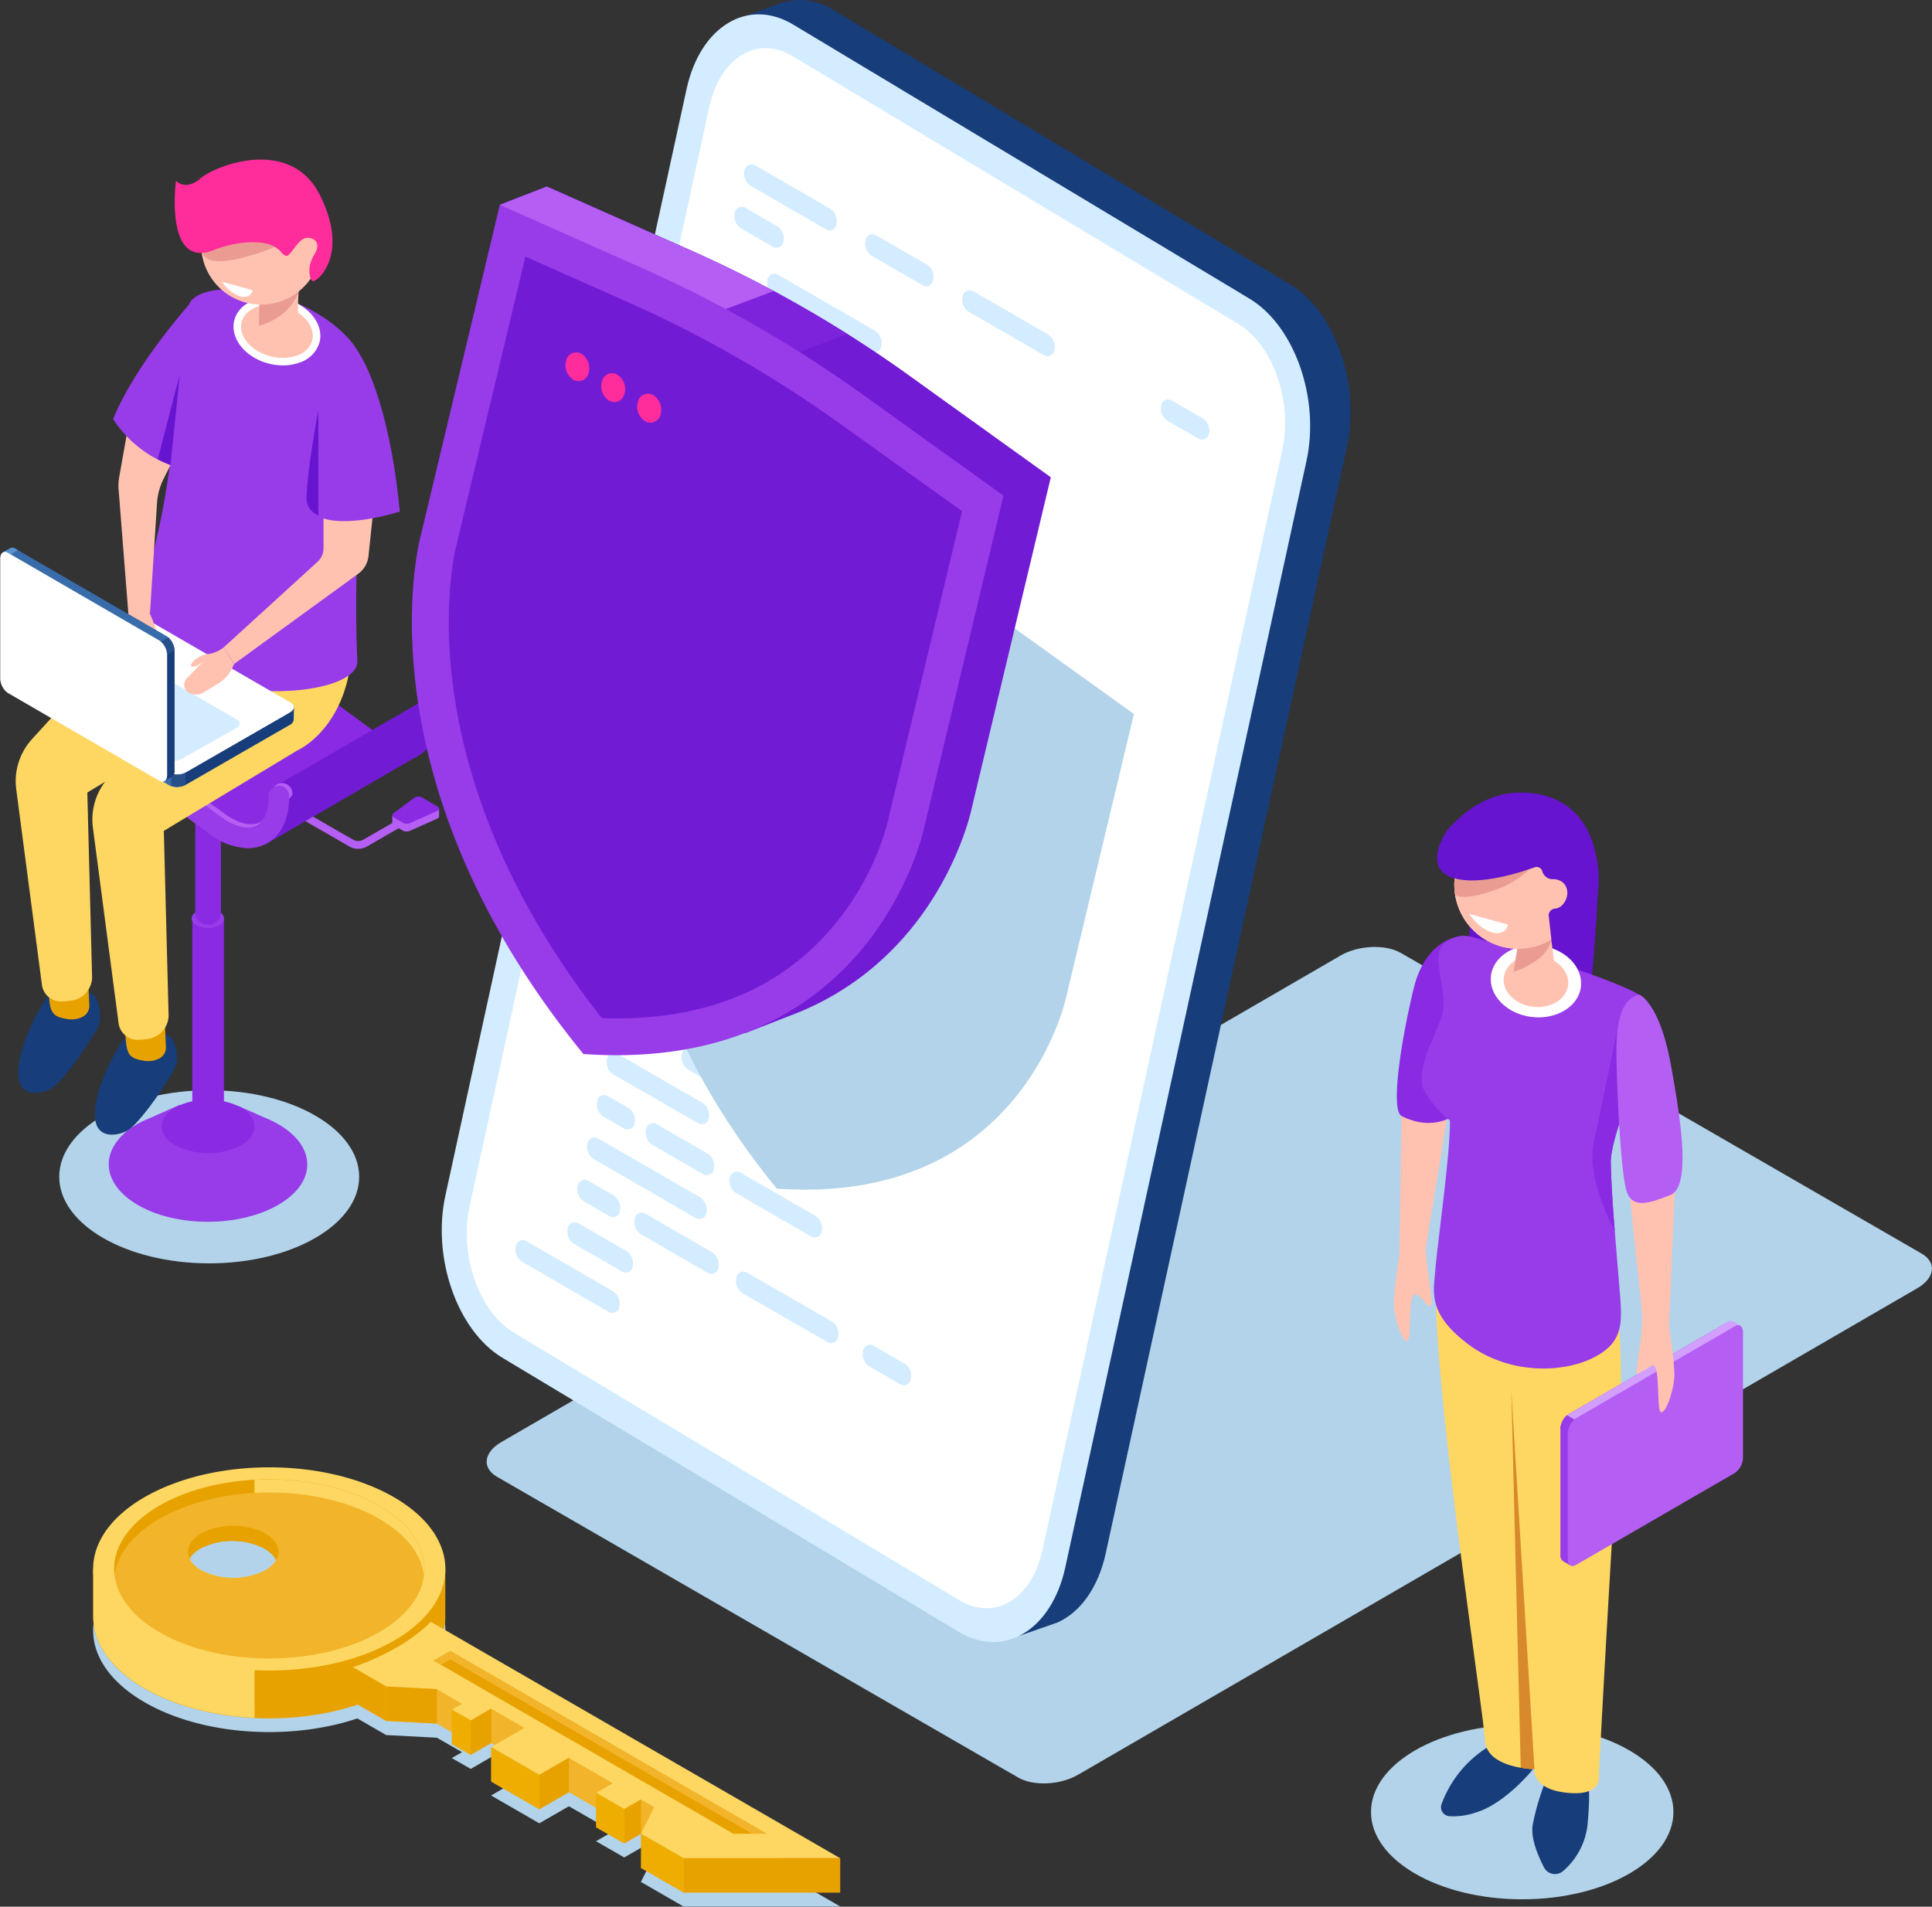 <svg id="fa9b038c-498a-4dad-943c-f5f6a3aec0c4" data-name="—лой_1" xmlns="http://www.w3.org/2000/svg" xmlns:xlink="http://www.w3.org/1999/xlink" viewBox="0 0 356.85 352.23"><rect x="0" y="0" width="356.85" height="352.23" fill="#333333" stroke="none"/><defs><style>.b2cf5d78-f593-4b0f-b655-e91cb86d53c1{fill:#b2d3ea;}.b3ed8a5c-076c-4e5b-9f56-b402e3446a41{fill:#983be9;}.b463e397-9547-470e-81a9-a72e8dcf873e{fill:#8a2ae3;}.b4acbf2b-f7c1-40d4-89ca-2b6118ce5f57{fill:#b45ef4;}.e11bb771-c302-4eff-8a95-bac0580006b0{fill:url(#b6b735cf-79f0-4a9c-8a59-35c555028bad);}.b594f526-352e-4b45-a6ea-55cd86a09c10{fill:#721bd5;}.a5f9af58-1873-48f8-b999-ff615c5c39e5{fill:#eaeaea;}.af5b581a-3f15-44c8-92bd-f3a2b81ca16a{fill:#173d7a;}.ec53f5e7-b2c5-4112-b785-a836725f8364{fill:#e8a200;}.a959aaa0-386b-4138-9b1d-deb05f35a3ef{fill:#fdd762;}.fcfced28-2477-4873-887e-6ff119250288{fill:#ffc2b0;}.f79fbf87-efbd-436c-8ccf-462c7f451080{fill:#fff;}.e9ccebf8-0ed0-46ca-a55b-9e753b1b4604{fill:#ea9c92;}.ae011276-8a31-41a9-a7b1-534be8a159aa{fill:#ff2c9c;}.f5100c63-1298-4360-9b8b-62544d84045c{fill:#6614cf;}.b74f73ae-9141-47e8-9025-f9a84d0c562c{fill:#396caa;}.af41b2ac-cfdb-4fab-b861-11f9fdb73f5f{fill:#5793ce;}.adf386cc-a77f-443c-bfba-2611b04cff75{fill:#274f89;}.a3a2e0c9-8df8-4dba-8fac-53e9a9e056aa{fill:#d4ecff;}.b49d8036-4876-47f0-83ee-f03f62a1f69c{fill:#d8892b;}.e3005a8c-e1a2-42c1-a0bd-39b9da7c2801{fill:#d29fff;}.a86bc02c-36d6-40a8-817c-fe87c45297e5{fill:#7e23dc;}.a5b5af76-6309-45a9-8800-722a6bb0cd67{fill:#f2b42a;}.bfd80e24-b942-4e30-a944-d516f8f390e0{fill:#eead00;}</style><radialGradient id="b6b735cf-79f0-4a9c-8a59-35c555028bad" cx="-55.22" cy="136.94" r="59.46" gradientUnits="userSpaceOnUse"><stop offset="0" stop-color="#01c8ef"/><stop offset="0.09" stop-color="#03bee9"/><stop offset="0.24" stop-color="#08a5d7"/><stop offset="0.43" stop-color="#107bbb"/><stop offset="0.45" stop-color="#1177b8"/><stop offset="1" stop-color="#112564"/></radialGradient></defs><ellipse class="b2cf5d78-f593-4b0f-b655-e91cb86d53c1" cx="38.64" cy="217.39" rx="27.7" ry="15.99"/><path class="b3ed8a5c-076c-4e5b-9f56-b402e3446a41" d="M51.4,207.67a20.2,20.2,0,0,0-2.52-1.21h0l-4.84-2.15.36.85A31.21,31.21,0,0,0,33.06,205l.22-.94-5.7,2.53h0a18.27,18.27,0,0,0-2.13,1c-7.15,4.13-7.15,10.83,0,15s18.76,4.13,25.92,0S58.55,211.8,51.4,207.67Z"/><path class="b463e397-9547-470e-81a9-a72e8dcf873e" d="M44.51,211.57a13.45,13.45,0,0,1-12.14,0c-3.35-1.94-3.35-5.08,0-7a13.39,13.39,0,0,1,12.14,0C47.86,206.49,47.86,209.63,44.51,211.57Z"/><path class="b463e397-9547-470e-81a9-a72e8dcf873e" d="M38.44,209.4h0a2.92,2.92,0,0,1-2.92-2.92v-36.9h5.84v36.9A2.92,2.92,0,0,1,38.44,209.4Z"/><path class="b3ed8a5c-076c-4e5b-9f56-b402e3446a41" d="M40.49,170.92a4.66,4.66,0,0,1-4.21,0,1.28,1.28,0,0,1,0-2.43,4.66,4.66,0,0,1,4.21,0A1.28,1.28,0,0,1,40.49,170.92Z"/><path class="b463e397-9547-470e-81a9-a72e8dcf873e" d="M38.44,170.85h0a2.37,2.37,0,0,1-2.37-2.37V133.8h4.74v34.68A2.37,2.37,0,0,1,38.44,170.85Z"/><path class="b4acbf2b-f7c1-40d4-89ca-2b6118ce5f57" d="M72.46,152v-1.35l1.92-.28,2.15-1.61a1.44,1.44,0,0,1,1.41,0l1.59.91,1.57-.22v1.37h0c0,.16-.12.31-.36.42l-5,2.23a1.61,1.61,0,0,1-1.31,0l-1.67-1a.49.49,0,0,1-.28-.41Z"/><path class="b463e397-9547-470e-81a9-a72e8dcf873e" d="M72.67,150.25l3.86-2.89a1.44,1.44,0,0,1,1.41-.05L80.82,149c.41.23.36.62-.09.82l-5,2.23a1.61,1.61,0,0,1-1.31-.05l-1.67-1C72.4,150.8,72.36,150.48,72.67,150.25Z"/><path class="b4acbf2b-f7c1-40d4-89ca-2b6118ce5f57" d="M66.16,156.8a3.06,3.06,0,0,0,1.54-.38l6-3.46a.7.7,0,0,0,.25-1,.69.69,0,0,0-.94-.25l-6,3.46a2,2,0,0,1-1.71,0l-10-5.77a.69.69,0,0,0-.94.25.7.7,0,0,0,.25,1l10,5.77A3.07,3.07,0,0,0,66.16,156.8Z"/><polygon class="e11bb771-c302-4eff-8a95-bac0580006b0" points="8.48 144.11 18.11 138.51 12.72 136.08 8.1 139.35 8.48 144.11"/><path class="b463e397-9547-470e-81a9-a72e8dcf873e" d="M70.33,135.8a13.32,13.32,0,0,1-1.62-1l-20.52-15c-3.71-2.71-7.52-3.41-10.47-1.92-.08,0-.14.09-.22.14h0L9.13,134.41l2.55.84,9.93,4.51,13.5,9.58L45.77,155l.48.1c2.49-2.09,5.27-3.88,6.8-6.94,2.64-4.61,10-5.94,14.3-9.68.44.28.88.54,1.31.76C69.55,138.35,69.79,137.11,70.33,135.8Z"/><path class="b594f526-352e-4b45-a6ea-55cd86a09c10" d="M79.34,129a1.87,1.87,0,0,0-1.17.41h0L50.43,145.48l1,4.14,1-.49c-1.58,2.48-4,4.11-6.23,6l3.14.67L76.55,140l.38-.16a7.19,7.19,0,0,0,1-.67l0,0h0c2.07-1.6,3.23-4.38,3.23-7.85v-.32A1.9,1.9,0,0,0,79.34,129Z"/><path class="a5f9af58-1873-48f8-b999-ff615c5c39e5" d="M41.35,117.07a11.54,11.54,0,0,1,5.45,1.76A11.54,11.54,0,0,0,41.35,117.07Z"/><path class="b4acbf2b-f7c1-40d4-89ca-2b6118ce5f57" d="M54,146.77v-.33a1.91,1.91,0,0,0-3.81,0v.33c0,2.55-.81,4.42-2.22,5.14-1.6.8-4,.21-6.5-1.6l-20.52-15c-3.16-2.32-6.39-3.15-9.11-2.42l17-9.84L9.13,134.41l2.55.84,9.93,4.5,13.5,9.59L45.77,155l.48.1c2.49-2.09,5.27-3.89,6.8-6.94a7.74,7.74,0,0,1,.93-1.28Z"/><path class="b3ed8a5c-076c-4e5b-9f56-b402e3446a41" d="M45.76,156.69A12.32,12.32,0,0,1,38.62,154L18.09,139c-2.47-1.81-4.89-2.4-6.49-1.59-1.42.71-2.23,2.58-2.23,5.13a1.91,1.91,0,1,1-3.81,0c0-4,1.57-7.15,4.31-8.54,3-1.49,6.77-.79,10.47,1.93l20.53,15c2.47,1.81,4.9,2.4,6.49,1.59,1.41-.71,2.22-2.59,2.22-5.13v-.33a1.91,1.91,0,1,1,3.82,0v.33c0,4-1.57,7.14-4.31,8.53A7.25,7.25,0,0,1,45.76,156.69Z"/><path class="af5b581a-3f15-44c8-92bd-f3a2b81ca16a" d="M29.63,190.32s-3.87-1.95-6.24,1-5.77,9.76-5.87,14.39,3.66,4.31,5.9,3.22,8.79-10.59,9.18-12.45-.46-4.38-1.09-4.87S29.63,190.32,29.63,190.32Z"/><path class="ec53f5e7-b2c5-4112-b785-a836725f8364" d="M30.47,189.39l.18,4a2.29,2.29,0,0,1-1.13,2.09,4.5,4.5,0,0,1-3,.46c-2.91-.47-3.17-1.3-3.38-5.31S30.47,189.39,30.47,189.39Z"/><path class="af5b581a-3f15-44c8-92bd-f3a2b81ca16a" d="M15.48,182.62s-3.87-2-6.24.95S3.47,193.33,3.37,198s3.66,4.31,5.9,3.22,8.79-10.59,9.18-12.45-.46-4.38-1.09-4.87S15.48,182.62,15.48,182.62Z"/><path class="ec53f5e7-b2c5-4112-b785-a836725f8364" d="M16.32,181.69l.18,4a2.26,2.26,0,0,1-1.13,2.08,4.44,4.44,0,0,1-3,.47c-2.91-.47-3.17-1.3-3.38-5.31S16.32,181.69,16.32,181.69Z"/><path class="a959aaa0-386b-4138-9b1d-deb05f35a3ef" d="M50.82,108.16c-1.15-18.62-20.16,2.74-20.16,2.74l-13,12.76L5.92,136.53A11.55,11.55,0,0,0,3,145.81l4.74,36.1A3.54,3.54,0,0,0,11.31,185a11.81,11.81,0,0,0,1.75-.15A4.41,4.41,0,0,0,17,180.16l-.87-33.76,24.62-14.84S52,126.78,50.82,108.16Z"/><path class="a959aaa0-386b-4138-9b1d-deb05f35a3ef" d="M65,115.25C63.82,96.64,44.81,118,44.81,118l-13,12.76L20.07,143.62a11.56,11.56,0,0,0-2.91,9.28L21.9,189a3.55,3.55,0,0,0,3.56,3.09,11.94,11.94,0,0,0,1.75-.16,4.41,4.41,0,0,0,3.92-4.68l-.87-33.76,24.62-14.84S66.11,133.87,65,115.25Z"/><path class="b3ed8a5c-076c-4e5b-9f56-b402e3446a41" d="M53.72,55.5C68.13,61.47,67.84,70,67.84,70S65,101.24,66,122.1c.41,8.73-46.34,9.39-39.37-13.88,8.22-27.44,5.14-49.65,9-53S50,54,53.72,55.5Z"/><path class="fcfced28-2477-4873-887e-6ff119250288" d="M58.35,63.05c-.75,2.93-4.59,4.47-8.56,3.45S43.2,62.27,44,59.34s4.59-4.47,8.57-3.44S59.11,60.12,58.35,63.05Z"/><path class="f79fbf87-efbd-436c-8ccf-462c7f451080" d="M52.25,67.5a10.38,10.38,0,0,1-2.63-.34c-4.34-1.11-7.18-4.7-6.34-8s5.08-5.06,9.41-3.94,7.18,4.7,6.33,8a5.53,5.53,0,0,1-3.48,3.68A8.94,8.94,0,0,1,52.25,67.5Zm-2.2-11.23c-2.68,0-4.92,1.24-5.43,3.24C44,62.07,46.36,64.9,50,65.83A8.24,8.24,0,0,0,55,65.62a4.19,4.19,0,0,0,2.67-2.74c.65-2.55-1.74-5.39-5.34-6.32A9.29,9.29,0,0,0,50.05,56.27Z"/><path class="fcfced28-2477-4873-887e-6ff119250288" d="M47.94,54.85A36.44,36.44,0,0,1,47.81,60c-.08,1.44,4.95,2.78,6.25,1.48s.78-2.65,1.09-7.54S47.94,54.85,47.94,54.85Z"/><path class="e9ccebf8-0ed0-46ca-a55b-9e753b1b4604" d="M55.15,53.93s-1.24,4.53-7.34,6.27l.09-4.12Z"/><path class="fcfced28-2477-4873-887e-6ff119250288" d="M59,42.42a11.1,11.1,0,1,1-13.52-8A11.1,11.1,0,0,1,59,42.42Z"/><path class="e9ccebf8-0ed0-46ca-a55b-9e753b1b4604" d="M50.82,45.6s-6.11,2.62-10.34,2.65-3.29-3.52-3.29-3.52l12.55-1.81Z"/><path class="ae011276-8a31-41a9-a7b1-534be8a159aa" d="M39.22,46.29S44.55,44,49.21,45A4.91,4.91,0,0,1,52,46.65a1.71,1.71,0,0,0,.85.62c.83.18,2.18-3.25,3.79-3.33s2.69,1.06,1.37,3.17-.88,4.48-.27,4.82,7-4.59,1.37-15.85S39,30.89,36.79,33.17c0,0-2.36,2.06-4.29.23C32.5,33.4,30.35,49.54,39.22,46.29Z"/><path class="fcfced28-2477-4873-887e-6ff119250288" d="M59.76,92.82v8.44a3.42,3.42,0,0,1-1.13,2.54L41.29,119.62l2,3L66.16,106a4.68,4.68,0,0,0,1.9-3.28L69.61,88Z"/><path class="b3ed8a5c-076c-4e5b-9f56-b402e3446a41" d="M66.62,65.77s5.26,7.92,7.22,28.74c0,0-9,2.91-14.08,1.26S66.62,65.77,66.62,65.77Z"/><path class="f5100c63-1298-4360-9b8b-62544d84045c" d="M58.8,75.78s-2.06,11-2.18,16.2a3.32,3.32,0,0,0,2.18,3.2h0Z"/><path class="af5b581a-3f15-44c8-92bd-f3a2b81ca16a" d="M54.3,130.59l-3.84-.5L25.72,115.8a3.44,3.44,0,0,0-3.1.13L5.09,126.05l-2.32-.31v2.31h0a.88.88,0,0,0,.53.81l28,16.19a3.45,3.45,0,0,0,3.09-.12l19.1-11a1.26,1.26,0,0,0,.76-1h0Z"/><path class="b74f73ae-9141-47e8-9025-f9a84d0c562c" d="M35.7,121.57l-1.75-1H14.62l-9.53,5.5-2.32-.31v2.31h0a.88.88,0,0,0,.53.81l28,16.19a2.83,2.83,0,0,0,1.6.3Z"/><path class="af41b2ac-cfdb-4fab-b861-11f9fdb73f5f" d="M3.8,125.88l-1-.14v2.31h0a.88.88,0,0,0,.53.81l.49.29Z"/><path class="adf386cc-a77f-443c-bfba-2611b04cff75" d="M31.63,145.18a3.55,3.55,0,0,0,2.63-.16V141.1H31.63Z"/><path class="f79fbf87-efbd-436c-8ccf-462c7f451080" d="M31.35,142.75l-28-16.19c-.8-.46-.7-1.26.22-1.79l19.09-11a3.44,3.44,0,0,1,3.1-.13l28,16.19c.79.46.69,1.26-.22,1.79l-19.1,11A3.42,3.42,0,0,1,31.35,142.75Z"/><path class="a3a2e0c9-8df8-4dba-8fac-53e9a9e056aa" d="M30.88,140.29,7.56,126.83c-.66-.38-.58-1,.18-1.48L18,119.59a2.82,2.82,0,0,1,2.57-.1L43.87,133c.65.38.57,1-.19,1.48l-10.23,5.76A2.85,2.85,0,0,1,30.88,140.29Z"/><path class="fcfced28-2477-4873-887e-6ff119250288" d="M23.71,113.22l-.29,1.93a14.25,14.25,0,0,0,.12,5l.35,1.71a2.39,2.39,0,0,0,1.92,1.88h0a1.32,1.32,0,0,0,1.55-1.15l.47-4.14s1.05,1.39,1.56,1.39-.57-4.14-1.72-6.49S23.71,113.22,23.71,113.22Z"/><path class="fcfced28-2477-4873-887e-6ff119250288" d="M33.21,82.47l-3,6A11.72,11.72,0,0,0,29,92.94l-1.3,20.37-4-.09-1.8-22.88a8.79,8.79,0,0,1,.1-2.11l2.06-11.6Z"/><path class="af5b581a-3f15-44c8-92bd-f3a2b81ca16a" d="M30.4,144.3l-2.35-3.07L3.32,126.92a3.45,3.45,0,0,1-1.43-2.75l0-20.24L.49,102.07l1.33-.77h0a.89.89,0,0,1,1,.06l28,16.22a3.45,3.45,0,0,1,1.43,2.75l0,22a1.26,1.26,0,0,1-.53,1.18h0Z"/><path class="b74f73ae-9141-47e8-9025-f9a84d0c562c" d="M13.3,132.69l-1.76-1L1.9,114.93v-11L.49,102.07l1.33-.77h0a.89.89,0,0,1,1,.06l28,16.22a2.86,2.86,0,0,1,1.05,1.23Z"/><path class="af41b2ac-cfdb-4fab-b861-11f9fdb73f5f" d="M1.12,102.9l-.63-.83,1.33-.77h0a.89.89,0,0,1,1,.06l.49.28Z"/><path class="adf386cc-a77f-443c-bfba-2611b04cff75" d="M31.07,117.76a3.57,3.57,0,0,1,1.17,2.36L29.5,121.7l-1.31-2.28Z"/><path class="f79fbf87-efbd-436c-8ccf-462c7f451080" d="M29.48,118.35l-28-16.22c-.79-.46-1.44,0-1.44,1.08l0,22.05A3.42,3.42,0,0,0,1.43,128l28,16.23c.8.46,1.44,0,1.44-1.09l0-22A3.43,3.43,0,0,0,29.48,118.35Z"/><path class="fcfced28-2477-4873-887e-6ff119250288" d="M43.26,122.63l-.45.93a6.25,6.25,0,0,1-2.34,2.6l-2.78,1.71a2.76,2.76,0,0,1-2.84.07l-.1-.06a1.68,1.68,0,0,1-.24-2.57l2.91-3s-1.63,1.25-2.09.75,1.59-2.18,3.06-2.24a5.86,5.86,0,0,0,2.9-1.21Z"/><path class="b3ed8a5c-076c-4e5b-9f56-b402e3446a41" d="M35.89,55.18s-10.67,11.6-15,22.24a21.79,21.79,0,0,0,12.57,9.15C42.42,89.15,35.89,55.18,35.89,55.18Z"/><path class="f5100c63-1298-4360-9b8b-62544d84045c" d="M31.49,85.88l1.72-16.7L29.14,84.83A24.4,24.4,0,0,0,31.49,85.88Z"/><path class="f79fbf87-efbd-436c-8ccf-462c7f451080" d="M43.87,52.83,41,52.05a6.94,6.94,0,0,0,3.36,2.7c2,.55,2.31-1.14,2.31-1.14Z"/><ellipse class="b2cf5d78-f593-4b0f-b655-e91cb86d53c1" cx="281.16" cy="334.73" rx="27.93" ry="16.13"/><path class="b2cf5d78-f593-4b0f-b655-e91cb86d53c1" d="M188,328.33,91.82,272.82c-2.86-1.65-2.5-4.54.8-6.44l155-89.87c3.3-1.91,8.29-2.11,11.15-.46l96.14,55.51c2.86,1.65,2.5,4.53-.8,6.43l-155,89.87C195.81,329.77,190.82,330,188,328.33Z"/><path class="f5100c63-1298-4360-9b8b-62544d84045c" d="M295.29,162.29s-.64,13.12-1.64,22-22.24-6.78-22.24-6.78V167.41Z"/><path class="af5b581a-3f15-44c8-92bd-f3a2b81ca16a" d="M284,325.63c-.32.79-5.82,7.5-11.33,9.17a12.55,12.55,0,0,1-5.06.7,1.67,1.67,0,0,1-1.35-2.22,20.9,20.9,0,0,1,10.56-11.64C286.13,317,284,325.63,284,325.63Z"/><path class="af5b581a-3f15-44c8-92bd-f3a2b81ca16a" d="M285.81,328.2a45.53,45.53,0,0,0-2.72,8.94c-.38,2.48,1,5.7,2.1,7.84a2.29,2.29,0,0,0,3.57.62,13.24,13.24,0,0,0,4.47-8.54c.64-6.86,0-8.06,0-8.06Z"/><path class="a959aaa0-386b-4138-9b1d-deb05f35a3ef" d="M299.07,245.26a130.19,130.19,0,0,1,0,18.23c-.72,9.58-3.29,54.36-3.77,65.13,0,0,.24,3.26-6.07,2.54s-5.81-4.34-5.81-4.34-8.86-.12-9.14-5.34-9.08-62.41-9.08-83Z"/><polygon class="fcfced28-2477-4873-887e-6ff119250288" points="268.25 200.58 263.13 231.86 258.48 231.78 258.91 203.12 268.25 200.58"/><path class="b463e397-9547-470e-81a9-a72e8dcf873e" d="M270.39,172.89s-6.9-.18-9.3,9.79-4.28,22.47-2.19,23.5c6.27,3.12,10.24-.53,10.24-.53Z"/><path class="b3ed8a5c-076c-4e5b-9f56-b402e3446a41" d="M268.33,173.31a5.65,5.65,0,0,1,3.72-.2c5.88,1.69,28,8.17,31.63,11.29,4.21,3.6-6.31,23.81-6.16,30.44s.9,14.44,1.48,21.65,1.38,11.16-4.51,14.22-16,3.21-23.49-2.53-6.17-9.67-5.86-13.84S268,212.15,267.8,207a19.52,19.52,0,0,1-4.62-5.31c-2-3.35,1.51-9.52,2.95-13.52s-.81-8.59-.37-11.86A3.72,3.72,0,0,1,268.33,173.31Z"/><path class="f79fbf87-efbd-436c-8ccf-462c7f451080" d="M275.39,180.21c-.46,3.64,2.88,7.07,7.46,7.65s8.69-1.89,9.15-5.53-2.87-7.07-7.46-7.65S275.86,176.57,275.39,180.21Z"/><path class="fcfced28-2477-4873-887e-6ff119250288" d="M277.76,180.51c-.33,2.6,2.06,5.05,5.33,5.47s6.21-1.35,6.54-3.95-2.05-5.05-5.33-5.47S278.1,177.91,277.76,180.51Z"/><path class="fcfced28-2477-4873-887e-6ff119250288" d="M281,172s4-3.29,4.77-1.62,1.43,8.79,1.43,8.79l-7.92,2.13,1.2-7.23S278.92,172.7,281,172Z"/><path class="fcfced28-2477-4873-887e-6ff119250288" d="M268.64,164.15a11.83,11.83,0,1,0,11.11-12.51A11.82,11.82,0,0,0,268.64,164.15Z"/><path class="e9ccebf8-0ed0-46ca-a55b-9e753b1b4604" d="M286.35,172.41c.07.38.13.78.2,1.18-.8,4.12-7,5.92-7,5.92l.91-5.47s-.74-.63-.53-1.26C282.4,172,285.47,171.33,286.35,172.41Z"/><path class="fcfced28-2477-4873-887e-6ff119250288" d="M268.64,164.15a11.83,11.83,0,1,0,11.11-12.51A11.82,11.82,0,0,0,268.64,164.15Z"/><polygon class="fcfced28-2477-4873-887e-6ff119250288" points="309.6 213.53 308.27 245.2 303.65 245.68 300.63 217.17 309.6 213.53"/><path class="b463e397-9547-470e-81a9-a72e8dcf873e" d="M294.39,210.89c1.53-6.76,4.55-21.7,4.55-21.7l1.3,14.86c-1.49,4.4-2.78,8.45-2.72,10.79.09,3.89.38,8.19.73,12.54h0S292.85,217.65,294.39,210.89Z"/><path class="b4acbf2b-f7c1-40d4-89ca-2b6118ce5f57" d="M302.79,183.75s3.71,1.41,5.8,12.78,3.66,22.76-.07,24.23-6.86,2.57-8-.47-1.77-17.69-1.91-23S298.31,184.79,302.79,183.75Z"/><path class="b49d8036-4876-47f0-83ee-f03f62a1f69c" d="M283.42,326.82a17.35,17.35,0,0,1-2.53-.26h0L279.15,257Z"/><path class="b3ed8a5c-076c-4e5b-9f56-b402e3446a41" d="M290.12,289.22l2.47-3.21,25.9-15a3.61,3.61,0,0,0,1.5-2.87l0-21.21,1.49-1.94-1.4-.81h0a.94.94,0,0,0-1,.06l-29.35,17a3.62,3.62,0,0,0-1.51,2.88l0,23.09a1.28,1.28,0,0,0,.55,1.23h0Z"/><path class="e3005a8c-e1a2-42c1-a0bd-39b9da7c2801" d="M308,277.06l1.84-1.06L320,258.45V246.93l1.49-1.94-1.4-.81h0a.94.94,0,0,0-1,.06l-29.35,17a3.06,3.06,0,0,0-1.11,1.3Z"/><path class="e3005a8c-e1a2-42c1-a0bd-39b9da7c2801" d="M320.79,245.85l.67-.86-1.4-.81h0a.94.94,0,0,0-1,.06l-.52.3Z"/><path class="b3ed8a5c-076c-4e5b-9f56-b402e3446a41" d="M289.42,261.42a3.77,3.77,0,0,0-1.23,2.47l2.87,1.66,1.38-2.39Z"/><path class="b4acbf2b-f7c1-40d4-89ca-2b6118ce5f57" d="M291.08,262l29.36-17c.83-.48,1.5,0,1.5,1.13l0,23.1a3.61,3.61,0,0,1-1.5,2.87l-29.36,17c-.83.48-1.5,0-1.5-1.14l0-23.09A3.61,3.61,0,0,1,291.08,262Z"/><path class="fcfced28-2477-4873-887e-6ff119250288" d="M308.24,244.93s1.22,7.39,1,9.76-1.45,6.27-2.42,6.19,0-9.52-1.72-8.58-1.86,2.55-2.63,2,1.34-8.63.78-12.13S308.24,244.93,308.24,244.93Z"/><path class="fcfced28-2477-4873-887e-6ff119250288" d="M258.48,231.78s-1.22,7.39-1,9.75,1.45,6.28,2.42,6.19,0-9.52,1.72-8.58,1.86,2.56,2.63,2-1.34-8.64-.78-12.14S258.48,231.78,258.48,231.78Z"/><path class="e9ccebf8-0ed0-46ca-a55b-9e753b1b4604" d="M275.9,164.48c-5.93,2.11-7.09.83-7.14.76a9.82,9.82,0,0,1-.12-1.09,11.84,11.84,0,0,1,.39-3.78l15.4-2.08A16.75,16.75,0,0,1,275.9,164.48Z"/><path class="f5100c63-1298-4360-9b8b-62544d84045c" d="M268.21,152.36c1.4-1.2,6.45-7.13,15.49-5.73,5.65.88,10.41,4.73,11.47,13.53a20.2,20.2,0,0,1-5.47,16.07,4.78,4.78,0,0,1-.64-.32c-2.27-1.49-2.51-2.31-2.51-2.32l-.5-4.49a1.25,1.25,0,0,1,1.13-1.24,2.24,2.24,0,0,0,1.65-1c1.3-1.7.7-4.35-1.89-4.45a2,2,0,0,1-2.08-1.47,1.06,1.06,0,0,0-1.39-.72c-3,1.06-10.23,3.37-14.92,2C262.56,160.55,266.81,153.56,268.21,152.36Z"/><path class="f79fbf87-efbd-436c-8ccf-462c7f451080" d="M275,169.83l-3.62-1s1.73,2.72,4.25,3.42,2.92-1.45,2.92-1.45Z"/><polygon class="e3005a8c-e1a2-42c1-a0bd-39b9da7c2801" points="302.08 254.05 305.17 252.29 304.01 254.18 302.45 254.75 302.08 254.05"/><path class="af5b581a-3f15-44c8-92bd-f3a2b81ca16a" d="M238.25,52.5,154,1.89A11.35,11.35,0,0,0,143.23.94h0l-8,2.91h6.11a23.48,23.48,0,0,0-2.69,7L94.08,215.2c-2.52,11.58,2.2,25,10.54,30.05l84.27,50.62a14.43,14.43,0,0,0,2.69,1.25l-3.33,5.07,7.06-2.46h0c4.16-1.85,7.52-6.36,8.93-12.82L248.79,82.55C251.31,71,246.59,57.52,238.25,52.5Z"/><path class="a3a2e0c9-8df8-4dba-8fac-53e9a9e056aa" d="M177.08,301.45,92.81,250.83c-8.34-5-13.06-18.47-10.54-30L126.82,16.42c2.53-11.57,11.34-16.9,19.69-11.88l84.26,50.62c8.35,5,13.07,18.46,10.54,30L196.76,289.56C194.23,301.14,185.42,306.46,177.08,301.45Z"/><path class="f79fbf87-efbd-436c-8ccf-462c7f451080" d="M177.23,295.63,94.94,246.2c-6.49-3.9-10.16-14.36-8.2-23.36L131.05,19.6c2-9,8.82-13.14,15.31-9.24l82.28,49.43c6.49,3.9,10.16,14.36,8.2,23.36L192.53,286.38C190.57,295.39,183.72,299.52,177.23,295.63Z"/><path class="a3a2e0c9-8df8-4dba-8fac-53e9a9e056aa" d="M170.4,52.68,161,47.26a2.69,2.69,0,0,1-1.15-2.78h0a1.31,1.31,0,0,1,2-1l9.39,5.42a2.69,2.69,0,0,1,1.14,2.78h0A1.3,1.3,0,0,1,170.4,52.68Z"/><path class="a3a2e0c9-8df8-4dba-8fac-53e9a9e056aa" d="M192.77,65.59l-13.85-8a2.68,2.68,0,0,1-1.14-2.78h0a1.31,1.31,0,0,1,2-1l13.84,8a2.69,2.69,0,0,1,1.14,2.78h0A1.29,1.29,0,0,1,192.77,65.59Z"/><path class="a3a2e0c9-8df8-4dba-8fac-53e9a9e056aa" d="M154,96.5l-9.39-5.42a2.68,2.68,0,0,1-1.14-2.78h0a1.31,1.31,0,0,1,2-1l9.38,5.42a2.69,2.69,0,0,1,1.15,2.78h0A1.3,1.3,0,0,1,154,96.5Z"/><path class="a3a2e0c9-8df8-4dba-8fac-53e9a9e056aa" d="M174,108l-13.84-8A2.68,2.68,0,0,1,159,97.24h0a1.3,1.3,0,0,1,2-1l13.85,8a2.69,2.69,0,0,1,1.14,2.78h0A1.31,1.31,0,0,1,174,108Z"/><path class="a3a2e0c9-8df8-4dba-8fac-53e9a9e056aa" d="M142.71,45.57l-5.86-3.38a2.69,2.69,0,0,1-1.15-2.78h0a1.3,1.3,0,0,1,2-1l5.86,3.38a2.68,2.68,0,0,1,1.15,2.78h0A1.31,1.31,0,0,1,142.71,45.57Z"/><path class="a3a2e0c9-8df8-4dba-8fac-53e9a9e056aa" d="M160.79,64.88,142.87,54.54a2.69,2.69,0,0,1-1.15-2.78h0a1.31,1.31,0,0,1,2-1l17.92,10.35a2.67,2.67,0,0,1,1.14,2.78h0A1.29,1.29,0,0,1,160.79,64.88Z"/><path class="a3a2e0c9-8df8-4dba-8fac-53e9a9e056aa" d="M145.12,73.59l-5.87-3.38a2.69,2.69,0,0,1-1.14-2.78h0a1.3,1.3,0,0,1,2-1L146,69.85a2.69,2.69,0,0,1,1.14,2.78h0A1.29,1.29,0,0,1,145.12,73.59Z"/><path class="a3a2e0c9-8df8-4dba-8fac-53e9a9e056aa" d="M177,127.51l-15.66-9a2.69,2.69,0,0,1-1.15-2.78h0a1.3,1.3,0,0,1,2-1l15.66,9a2.69,2.69,0,0,1,1.15,2.78h0A1.31,1.31,0,0,1,177,127.51Z"/><path class="a3a2e0c9-8df8-4dba-8fac-53e9a9e056aa" d="M139.4,88.05l-3.77-2.17a2.69,2.69,0,0,1-1.14-2.78h0a1.3,1.3,0,0,1,2-1l3.76,2.17a2.69,2.69,0,0,1,1.15,2.78h0A1.31,1.31,0,0,1,139.4,88.05Z"/><path class="a3a2e0c9-8df8-4dba-8fac-53e9a9e056aa" d="M136.69,104.24l-4.67-2.7a2.68,2.68,0,0,1-1.15-2.78h0a1.31,1.31,0,0,1,2-1l4.68,2.7a2.69,2.69,0,0,1,1.14,2.78h0A1.3,1.3,0,0,1,136.69,104.24Z"/><path class="a3a2e0c9-8df8-4dba-8fac-53e9a9e056aa" d="M154.88,114.74l-12.33-7.11a2.69,2.69,0,0,1-1.14-2.78h0a1.3,1.3,0,0,1,2-1L155.74,111a2.69,2.69,0,0,1,1.15,2.78h0A1.31,1.31,0,0,1,154.88,114.74Z"/><path class="a3a2e0c9-8df8-4dba-8fac-53e9a9e056aa" d="M139.07,114.49l-8.86-5.11a2.71,2.71,0,0,1-1.15-2.78h0a1.31,1.31,0,0,1,2-1l8.86,5.11a2.69,2.69,0,0,1,1.15,2.78h0A1.3,1.3,0,0,1,139.07,114.49Z"/><path class="a3a2e0c9-8df8-4dba-8fac-53e9a9e056aa" d="M190.43,135.31,184.74,132a2.7,2.7,0,0,1-1.15-2.78h0a1.31,1.31,0,0,1,2-1l5.69,3.29a2.69,2.69,0,0,1,1.15,2.78h0A1.31,1.31,0,0,1,190.43,135.31Z"/><path class="a3a2e0c9-8df8-4dba-8fac-53e9a9e056aa" d="M166.93,86.19l-15.66-9a2.68,2.68,0,0,1-1.15-2.78h0a1.3,1.3,0,0,1,2-1l15.66,9a2.69,2.69,0,0,1,1.15,2.78h0A1.31,1.31,0,0,1,166.93,86.19Z"/><path class="a3a2e0c9-8df8-4dba-8fac-53e9a9e056aa" d="M168.36,78.14l-27.3-15.77a2.7,2.7,0,0,1-1.15-2.78h0a1.31,1.31,0,0,1,2-1l27.3,15.77a2.68,2.68,0,0,1,1.15,2.78h0A1.31,1.31,0,0,1,168.36,78.14Z"/><path class="a3a2e0c9-8df8-4dba-8fac-53e9a9e056aa" d="M153.11,87.08l-15.67-9a2.68,2.68,0,0,1-1.14-2.78h0a1.31,1.31,0,0,1,2-1l15.66,9a2.67,2.67,0,0,1,1.14,2.78h0A1.29,1.29,0,0,1,153.11,87.08Z"/><path class="a3a2e0c9-8df8-4dba-8fac-53e9a9e056aa" d="M178.81,93.05l-5.69-3.29A2.69,2.69,0,0,1,172,87h0a1.31,1.31,0,0,1,2-1l5.69,3.29a2.69,2.69,0,0,1,1.15,2.78h0A1.31,1.31,0,0,1,178.81,93.05Z"/><path class="a3a2e0c9-8df8-4dba-8fac-53e9a9e056aa" d="M221.3,81l-5.69-3.29A2.67,2.67,0,0,1,214.47,75h0a1.3,1.3,0,0,1,2-1l5.7,3.29a2.68,2.68,0,0,1,1.14,2.78h0A1.31,1.31,0,0,1,221.3,81Z"/><path class="a3a2e0c9-8df8-4dba-8fac-53e9a9e056aa" d="M152.65,104.58,133.83,93.71a2.67,2.67,0,0,1-1.15-2.78h0a1.31,1.31,0,0,1,2-1l18.83,10.87a2.68,2.68,0,0,1,1.14,2.78h0A1.31,1.31,0,0,1,152.65,104.58Z"/><path class="a3a2e0c9-8df8-4dba-8fac-53e9a9e056aa" d="M152.5,42.34l-13.84-8a2.67,2.67,0,0,1-1.15-2.78h0a1.31,1.31,0,0,1,2-1l13.84,8a2.71,2.71,0,0,1,1.15,2.78h0A1.3,1.3,0,0,1,152.5,42.34Z"/><path class="a3a2e0c9-8df8-4dba-8fac-53e9a9e056aa" d="M136.6,122l-16-9.26a2.68,2.68,0,0,1-1.14-2.78h0a1.3,1.3,0,0,1,2-1l16,9.26a2.68,2.68,0,0,1,1.14,2.78h0A1.31,1.31,0,0,1,136.6,122Z"/><path class="a3a2e0c9-8df8-4dba-8fac-53e9a9e056aa" d="M146.22,173.07l-9.39-5.42a2.7,2.7,0,0,1-1.15-2.78h0a1.31,1.31,0,0,1,2-1l9.39,5.42a2.71,2.71,0,0,1,1.15,2.78h0A1.3,1.3,0,0,1,146.22,173.07Z"/><path class="a3a2e0c9-8df8-4dba-8fac-53e9a9e056aa" d="M168.58,186l-13.84-8a2.69,2.69,0,0,1-1.15-2.78h0a1.31,1.31,0,0,1,2-1l13.84,8a2.68,2.68,0,0,1,1.15,2.78h0A1.3,1.3,0,0,1,168.58,186Z"/><path class="a3a2e0c9-8df8-4dba-8fac-53e9a9e056aa" d="M129.85,216.89l-9.38-5.42a2.66,2.66,0,0,1-1.15-2.78h0a1.31,1.31,0,0,1,2-1l9.39,5.42a2.69,2.69,0,0,1,1.14,2.78h0A1.3,1.3,0,0,1,129.85,216.89Z"/><path class="a3a2e0c9-8df8-4dba-8fac-53e9a9e056aa" d="M149.79,228.4l-13.85-8a2.68,2.68,0,0,1-1.14-2.78h0a1.31,1.31,0,0,1,2-1l13.84,8a2.71,2.71,0,0,1,1.15,2.78h0A1.3,1.3,0,0,1,149.79,228.4Z"/><path class="a3a2e0c9-8df8-4dba-8fac-53e9a9e056aa" d="M118.52,166l-5.86-3.38a2.71,2.71,0,0,1-1.15-2.78h0a1.31,1.31,0,0,1,2-1l5.87,3.38a2.69,2.69,0,0,1,1.14,2.78h0A1.3,1.3,0,0,1,118.52,166Z"/><path class="a3a2e0c9-8df8-4dba-8fac-53e9a9e056aa" d="M136.6,185.28l-17.92-10.35a2.68,2.68,0,0,1-1.14-2.78h0a1.3,1.3,0,0,1,2-1l17.92,10.35a2.68,2.68,0,0,1,1.15,2.78h0A1.31,1.31,0,0,1,136.6,185.28Z"/><path class="a3a2e0c9-8df8-4dba-8fac-53e9a9e056aa" d="M120.93,194l-5.87-3.38a2.68,2.68,0,0,1-1.14-2.78h0a1.31,1.31,0,0,1,2-1l5.86,3.39a2.68,2.68,0,0,1,1.15,2.78h0A1.3,1.3,0,0,1,120.93,194Z"/><path class="a3a2e0c9-8df8-4dba-8fac-53e9a9e056aa" d="M152.8,247.9l-15.66-9a2.69,2.69,0,0,1-1.14-2.78h0a1.3,1.3,0,0,1,2-1l15.67,9a2.68,2.68,0,0,1,1.14,2.78h0A1.31,1.31,0,0,1,152.8,247.9Z"/><path class="a3a2e0c9-8df8-4dba-8fac-53e9a9e056aa" d="M115.21,208.44l-3.76-2.17a2.69,2.69,0,0,1-1.15-2.78h0a1.3,1.3,0,0,1,2-1l3.76,2.17a2.67,2.67,0,0,1,1.15,2.78h0A1.31,1.31,0,0,1,115.21,208.44Z"/><path class="a3a2e0c9-8df8-4dba-8fac-53e9a9e056aa" d="M112.51,224.63l-4.68-2.7a2.67,2.67,0,0,1-1.14-2.78h0a1.29,1.29,0,0,1,2-1l4.68,2.69a2.69,2.69,0,0,1,1.14,2.78h0A1.29,1.29,0,0,1,112.51,224.63Z"/><path class="a3a2e0c9-8df8-4dba-8fac-53e9a9e056aa" d="M130.69,235.13,118.37,228a2.69,2.69,0,0,1-1.15-2.78h0a1.31,1.31,0,0,1,2-1l12.32,7.11a2.68,2.68,0,0,1,1.15,2.78h0A1.3,1.3,0,0,1,130.69,235.13Z"/><path class="a3a2e0c9-8df8-4dba-8fac-53e9a9e056aa" d="M114.88,234.88,106,229.77a2.68,2.68,0,0,1-1.14-2.78h0a1.31,1.31,0,0,1,2-1l8.86,5.12a2.67,2.67,0,0,1,1.14,2.78h0A1.3,1.3,0,0,1,114.88,234.88Z"/><path class="a3a2e0c9-8df8-4dba-8fac-53e9a9e056aa" d="M166.24,255.7l-5.69-3.29a2.68,2.68,0,0,1-1.14-2.78h0a1.31,1.31,0,0,1,2-1l5.69,3.29a2.68,2.68,0,0,1,1.14,2.78h0A1.31,1.31,0,0,1,166.24,255.7Z"/><path class="a3a2e0c9-8df8-4dba-8fac-53e9a9e056aa" d="M142.74,206.58l-15.66-9a2.71,2.71,0,0,1-1.15-2.78h0a1.3,1.3,0,0,1,2-1l15.67,9a2.68,2.68,0,0,1,1.14,2.78h0A1.31,1.31,0,0,1,142.74,206.58Z"/><path class="a3a2e0c9-8df8-4dba-8fac-53e9a9e056aa" d="M144.17,198.53l-27.3-15.77a2.67,2.67,0,0,1-1.14-2.78h0a1.3,1.3,0,0,1,2-.95L145,194.79a2.68,2.68,0,0,1,1.14,2.78h0A1.31,1.31,0,0,1,144.17,198.53Z"/><path class="a3a2e0c9-8df8-4dba-8fac-53e9a9e056aa" d="M128.92,207.48l-15.66-9a2.66,2.66,0,0,1-1.15-2.78h0a1.31,1.31,0,0,1,2-1l15.66,9.05a2.68,2.68,0,0,1,1.15,2.78h0A1.31,1.31,0,0,1,128.92,207.48Z"/><path class="a3a2e0c9-8df8-4dba-8fac-53e9a9e056aa" d="M154.62,213.44l-5.69-3.29a2.67,2.67,0,0,1-1.14-2.78h0a1.31,1.31,0,0,1,2-1l5.69,3.29a2.68,2.68,0,0,1,1.14,2.78h0A1.31,1.31,0,0,1,154.62,213.44Z"/><path class="a3a2e0c9-8df8-4dba-8fac-53e9a9e056aa" d="M128.47,225,109.64,214.1a2.7,2.7,0,0,1-1.15-2.78h0a1.31,1.31,0,0,1,2-1l18.83,10.87a2.71,2.71,0,0,1,1.15,2.78h0A1.31,1.31,0,0,1,128.47,225Z"/><path class="a3a2e0c9-8df8-4dba-8fac-53e9a9e056aa" d="M128.31,162.73l-13.84-8a2.68,2.68,0,0,1-1.15-2.78h0a1.31,1.31,0,0,1,2-1l13.84,8a2.68,2.68,0,0,1,1.15,2.78h0A1.3,1.3,0,0,1,128.31,162.73Z"/><path class="a3a2e0c9-8df8-4dba-8fac-53e9a9e056aa" d="M112.42,242.34l-16-9.26a2.67,2.67,0,0,1-1.15-2.78h0a1.31,1.31,0,0,1,2-1l16,9.26a2.7,2.7,0,0,1,1.15,2.78h0A1.31,1.31,0,0,1,112.42,242.34Z"/><path class="b2cf5d78-f593-4b0f-b655-e91cb86d53c1" d="M197,183.9l12.44-52-21.85-15.69a193.42,193.42,0,0,0-34.15-19.71L130.35,86.18l-12.44,52s-10.35,37.44,25.57,81.4C189.16,222.77,197,183.9,197,183.9Z"/><path class="b594f526-352e-4b45-a6ea-55cd86a09c10" d="M168.39,69.73a227.34,227.34,0,0,0-40.16-23.18L101,34.46l-8.72,3.39,7,3.75-12.91,54s-12.17,44,30.06,95.7A74.87,74.87,0,0,0,137.87,190c-.13.51-.21.86-.21.86l7.84-3.07c.73-.27,1.44-.55,2.14-.84l.17-.06h0c26.27-11,31.65-37.5,31.65-37.5l14.62-61.18Z"/><path class="b594f526-352e-4b45-a6ea-55cd86a09c10" d="M128.23,46.55,101,34.46l-8.72,3.39,7,3.75L94.64,61.21l48.49,31.52,42.22-1.17,8.72-3.39L168.39,69.73A227.34,227.34,0,0,0,128.23,46.55Z"/><path class="b4acbf2b-f7c1-40d4-89ca-2b6118ce5f57" d="M141.05,61l8.77-3.34a217.41,217.41,0,0,0-21.59-11.12L101,34.46l-8.72,3.39,7,3.75-.28,1.16C116,50.19,141.05,61,141.05,61Z"/><path class="a86bc02c-36d6-40a8-817c-fe87c45297e5" d="M142.91,53.77l-16.33,6.12,13.68,7.89,16.21-6.07C152,58.89,147.47,56.23,142.91,53.77Z"/><path class="b3ed8a5c-076c-4e5b-9f56-b402e3446a41" d="M170.73,152.74l14.62-61.18L159.67,73.12a228.15,228.15,0,0,0-40.15-23.18L92.32,37.85,77.7,99s-12.17,44,30.06,95.71C161.46,198.44,170.73,152.74,170.73,152.74Z"/><path class="b594f526-352e-4b45-a6ea-55cd86a09c10" d="M111.17,188.09c-19.08-24.23-25.45-46.29-27.41-60.7-2.19-16.12.49-26.47.51-26.54L97.05,47.41l19.7,8.76A221.72,221.72,0,0,1,155.7,78.66l22,15.77L164.1,151.16l0,.23a50.73,50.73,0,0,1-9.93,19.4C144.14,182.91,129.69,188.72,111.17,188.09Z"/><path class="ae011276-8a31-41a9-a7b1-534be8a159aa" d="M117.83,74.21a3.16,3.16,0,0,0,1.28,3.57A1.91,1.91,0,0,0,122,76.59,3.16,3.16,0,0,0,120.66,73,1.9,1.9,0,0,0,117.83,74.21Z"/><path class="ae011276-8a31-41a9-a7b1-534be8a159aa" d="M111.21,70.39A3.12,3.12,0,0,0,112.49,74a1.89,1.89,0,0,0,2.83-1.18A3.14,3.14,0,0,0,114,69.2,1.89,1.89,0,0,0,111.21,70.39Z"/><path class="ae011276-8a31-41a9-a7b1-534be8a159aa" d="M104.58,66.56a3.16,3.16,0,0,0,1.29,3.57,1.9,1.9,0,0,0,2.83-1.19,3.14,3.14,0,0,0-1.28-3.56A1.9,1.9,0,0,0,104.58,66.56Z"/><path class="b2cf5d78-f593-4b0f-b655-e91cb86d53c1" d="M72.73,287.93c-12.7-7.33-33.28-7.33-46,0s-12.69,19.21,0,26.54,33.28,7.33,46,0S85.43,295.26,72.73,287.93ZM49,301.45a13.09,13.09,0,0,1-11.82,0c-3.26-1.89-3.26-4.94,0-6.83a13.09,13.09,0,0,1,11.82,0C52.22,296.51,52.22,299.56,49,301.45Z"/><path class="b2cf5d78-f593-4b0f-b655-e91cb86d53c1" d="M79.59,308.58a30.37,30.37,0,0,1-6.29,4.72,44.93,44.93,0,0,1-8.18,3.64l6.21,3.58,9.37.49,4.63,2.67-1.89,1.09,3.51,2,3.78-2.19,6.13,3.54-6.16,3.56,4.53,2.61,4.38,2.53,5.47-3.15,8.11,4.67-3.1,1.79,5.21,3,3.1-1.79,2.44,1.41-2.46,4.9,7.87,4.54H155.2Z"/><path class="ec53f5e7-b2c5-4112-b785-a836725f8364" d="M82.25,298.62v-8.79l-2.59,1.46a22.39,22.39,0,0,0-6.93-5.93c-12.7-7.33-33.28-7.33-46,0a21.21,21.21,0,0,0-7.63,7l-1.89-2.49v8.79c0,4.81,3.17,9.61,9.52,13.28,12.7,7.33,33.28,7.33,46,0C79.08,308.23,82.26,303.43,82.25,298.62Zm-33.41-5.73a13.09,13.09,0,0,1-11.82,0c-3.27-1.89-3.27-4.94,0-6.83a13.09,13.09,0,0,1,11.82,0C52.11,288,52.11,291,48.84,292.89Z"/><path class="a959aaa0-386b-4138-9b1d-deb05f35a3ef" d="M47,305.55l-14-6.92L20.53,290.4a15.73,15.73,0,0,0-1.41,1.92l-1.89-2.49v8.79c0,4.81,3.17,9.61,9.52,13.28,5.66,3.27,12.88,5.07,20.27,5.43Z"/><path class="a959aaa0-386b-4138-9b1d-deb05f35a3ef" d="M72.73,276.56c-12.7-7.33-33.28-7.33-46,0s-12.69,19.21,0,26.54,33.28,7.33,46,0S85.43,283.89,72.73,276.56ZM49,290.08a13.09,13.09,0,0,1-11.82,0c-3.26-1.89-3.26-4.94,0-6.83a13.09,13.09,0,0,1,11.82,0C52.22,285.14,52.22,288.19,49,290.08Z"/><path class="ec53f5e7-b2c5-4112-b785-a836725f8364" d="M55.33,281.2H37.69a47.16,47.16,0,0,0-4.7,1.34v15H55.33Zm-6.49,11.69a13.09,13.09,0,0,1-11.82,0c-3.27-1.89-3.27-4.94,0-6.83a13.09,13.09,0,0,1,11.82,0C52.11,288,52.11,291,48.84,292.89Z"/><path class="a5b5af76-6309-45a9-8800-722a6bb0cd67" d="M70,278.13c-11.19-6.46-29.33-6.46-40.52,0s-11.19,16.94,0,23.4,29.33,6.46,40.52,0S81.19,284.59,70,278.13ZM49,290.08a13.09,13.09,0,0,1-11.82,0c-3.26-1.89-3.26-4.94,0-6.83a13.09,13.09,0,0,1,11.82,0C52.22,285.14,52.22,288.19,49,290.08Z"/><path class="ec53f5e7-b2c5-4112-b785-a836725f8364" d="M29.48,280.56c11.19-6.46,29.33-6.46,40.52,0,5.06,2.92,7.83,6.66,8.31,10.48.59-4.63-2.18-9.37-8.31-12.91-11.19-6.46-29.33-6.46-40.52,0-6.13,3.54-8.89,8.28-8.31,12.91C21.66,287.22,24.42,283.48,29.48,280.56Z"/><path class="a5b5af76-6309-45a9-8800-722a6bb0cd67" d="M79.59,306a30.37,30.37,0,0,1-6.29,4.72,44.23,44.23,0,0,1-8.18,3.63l6.21,3.59,9.37.48,4.63,2.68-1.89,1.09,3.51,2L90.73,322l6.13,3.54-6.16,3.56,4.53,2.61,4.38,2.53,5.47-3.16,8.11,4.68-3.1,1.79,5.21,3,3.1-1.79,2.44,1.41-2.46,4.89,7.87,4.55H155.2Z"/><path class="a959aaa0-386b-4138-9b1d-deb05f35a3ef" d="M79.59,299.6a30.73,30.73,0,0,1-6.29,4.72A45.6,45.6,0,0,1,65.12,308l6.21,3.59,9.37.48,4.63,2.68-1.89,1.09,3.51,2,3.78-2.18,6.13,3.54-6.16,3.55,4.53,2.62,4.38,2.53,5.47-3.16,8.11,4.68-3.1,1.79,5.21,3,3.1-1.78,2.44,1.41-2.46,4.89,7.87,4.55H155.2Z"/><rect class="ec53f5e7-b2c5-4112-b785-a836725f8364" x="126.25" y="343.25" width="28.94" height="6.35"/><polygon class="ec53f5e7-b2c5-4112-b785-a836725f8364" points="115.3 340.54 115.3 334.18 118.39 332.4 118.39 338.75 115.3 340.54"/><polygon class="bfd80e24-b942-4e30-a944-d516f8f390e0" points="110.09 331.18 110.09 337.53 115.3 340.54 115.3 334.18 110.09 331.18"/><polygon class="ec53f5e7-b2c5-4112-b785-a836725f8364" points="105.08 324.71 105.08 331.06 99.61 334.22 99.61 327.87 105.08 324.71"/><polygon class="bfd80e24-b942-4e30-a944-d516f8f390e0" points="90.7 322.72 90.7 329.07 99.61 334.22 99.61 327.87 90.7 322.72"/><polygon class="bfd80e24-b942-4e30-a944-d516f8f390e0" points="118.39 338.75 118.38 345.05 126.25 349.6 126.25 343.25 118.39 338.75"/><polygon class="bfd80e24-b942-4e30-a944-d516f8f390e0" points="86.95 317.81 86.95 324.17 83.44 322.14 83.44 315.79 86.95 317.81"/><polygon class="ec53f5e7-b2c5-4112-b785-a836725f8364" points="71.33 311.54 71.33 317.89 80.7 318.37 80.7 312.02 71.33 311.54"/><polygon class="ec53f5e7-b2c5-4112-b785-a836725f8364" points="135.45 338.75 80.09 306.76 83.17 304.99 141.56 338.73 135.45 338.75"/><polygon class="a5b5af76-6309-45a9-8800-722a6bb0cd67" points="83.17 306.52 138.92 338.74 141.56 338.73 83.17 304.99 80.09 306.76 81.42 307.53 83.17 306.52"/><polygon class="ec53f5e7-b2c5-4112-b785-a836725f8364" points="71.33 317.89 71.33 311.54 65.12 307.95 65.12 314.31 71.33 317.89"/><polygon class="ec53f5e7-b2c5-4112-b785-a836725f8364" points="90.73 315.63 90.73 321.98 86.95 324.17 86.95 317.81 90.73 315.63"/><path class="a959aaa0-386b-4138-9b1d-deb05f35a3ef" d="M70,278.13c-6.28-3.63-14.77-5.22-23-4.77v2.43c8.21-.45,16.7,1.14,23,4.77,5.06,2.92,7.83,6.66,8.31,10.48C78.9,286.41,76.13,281.67,70,278.13Z"/></svg>